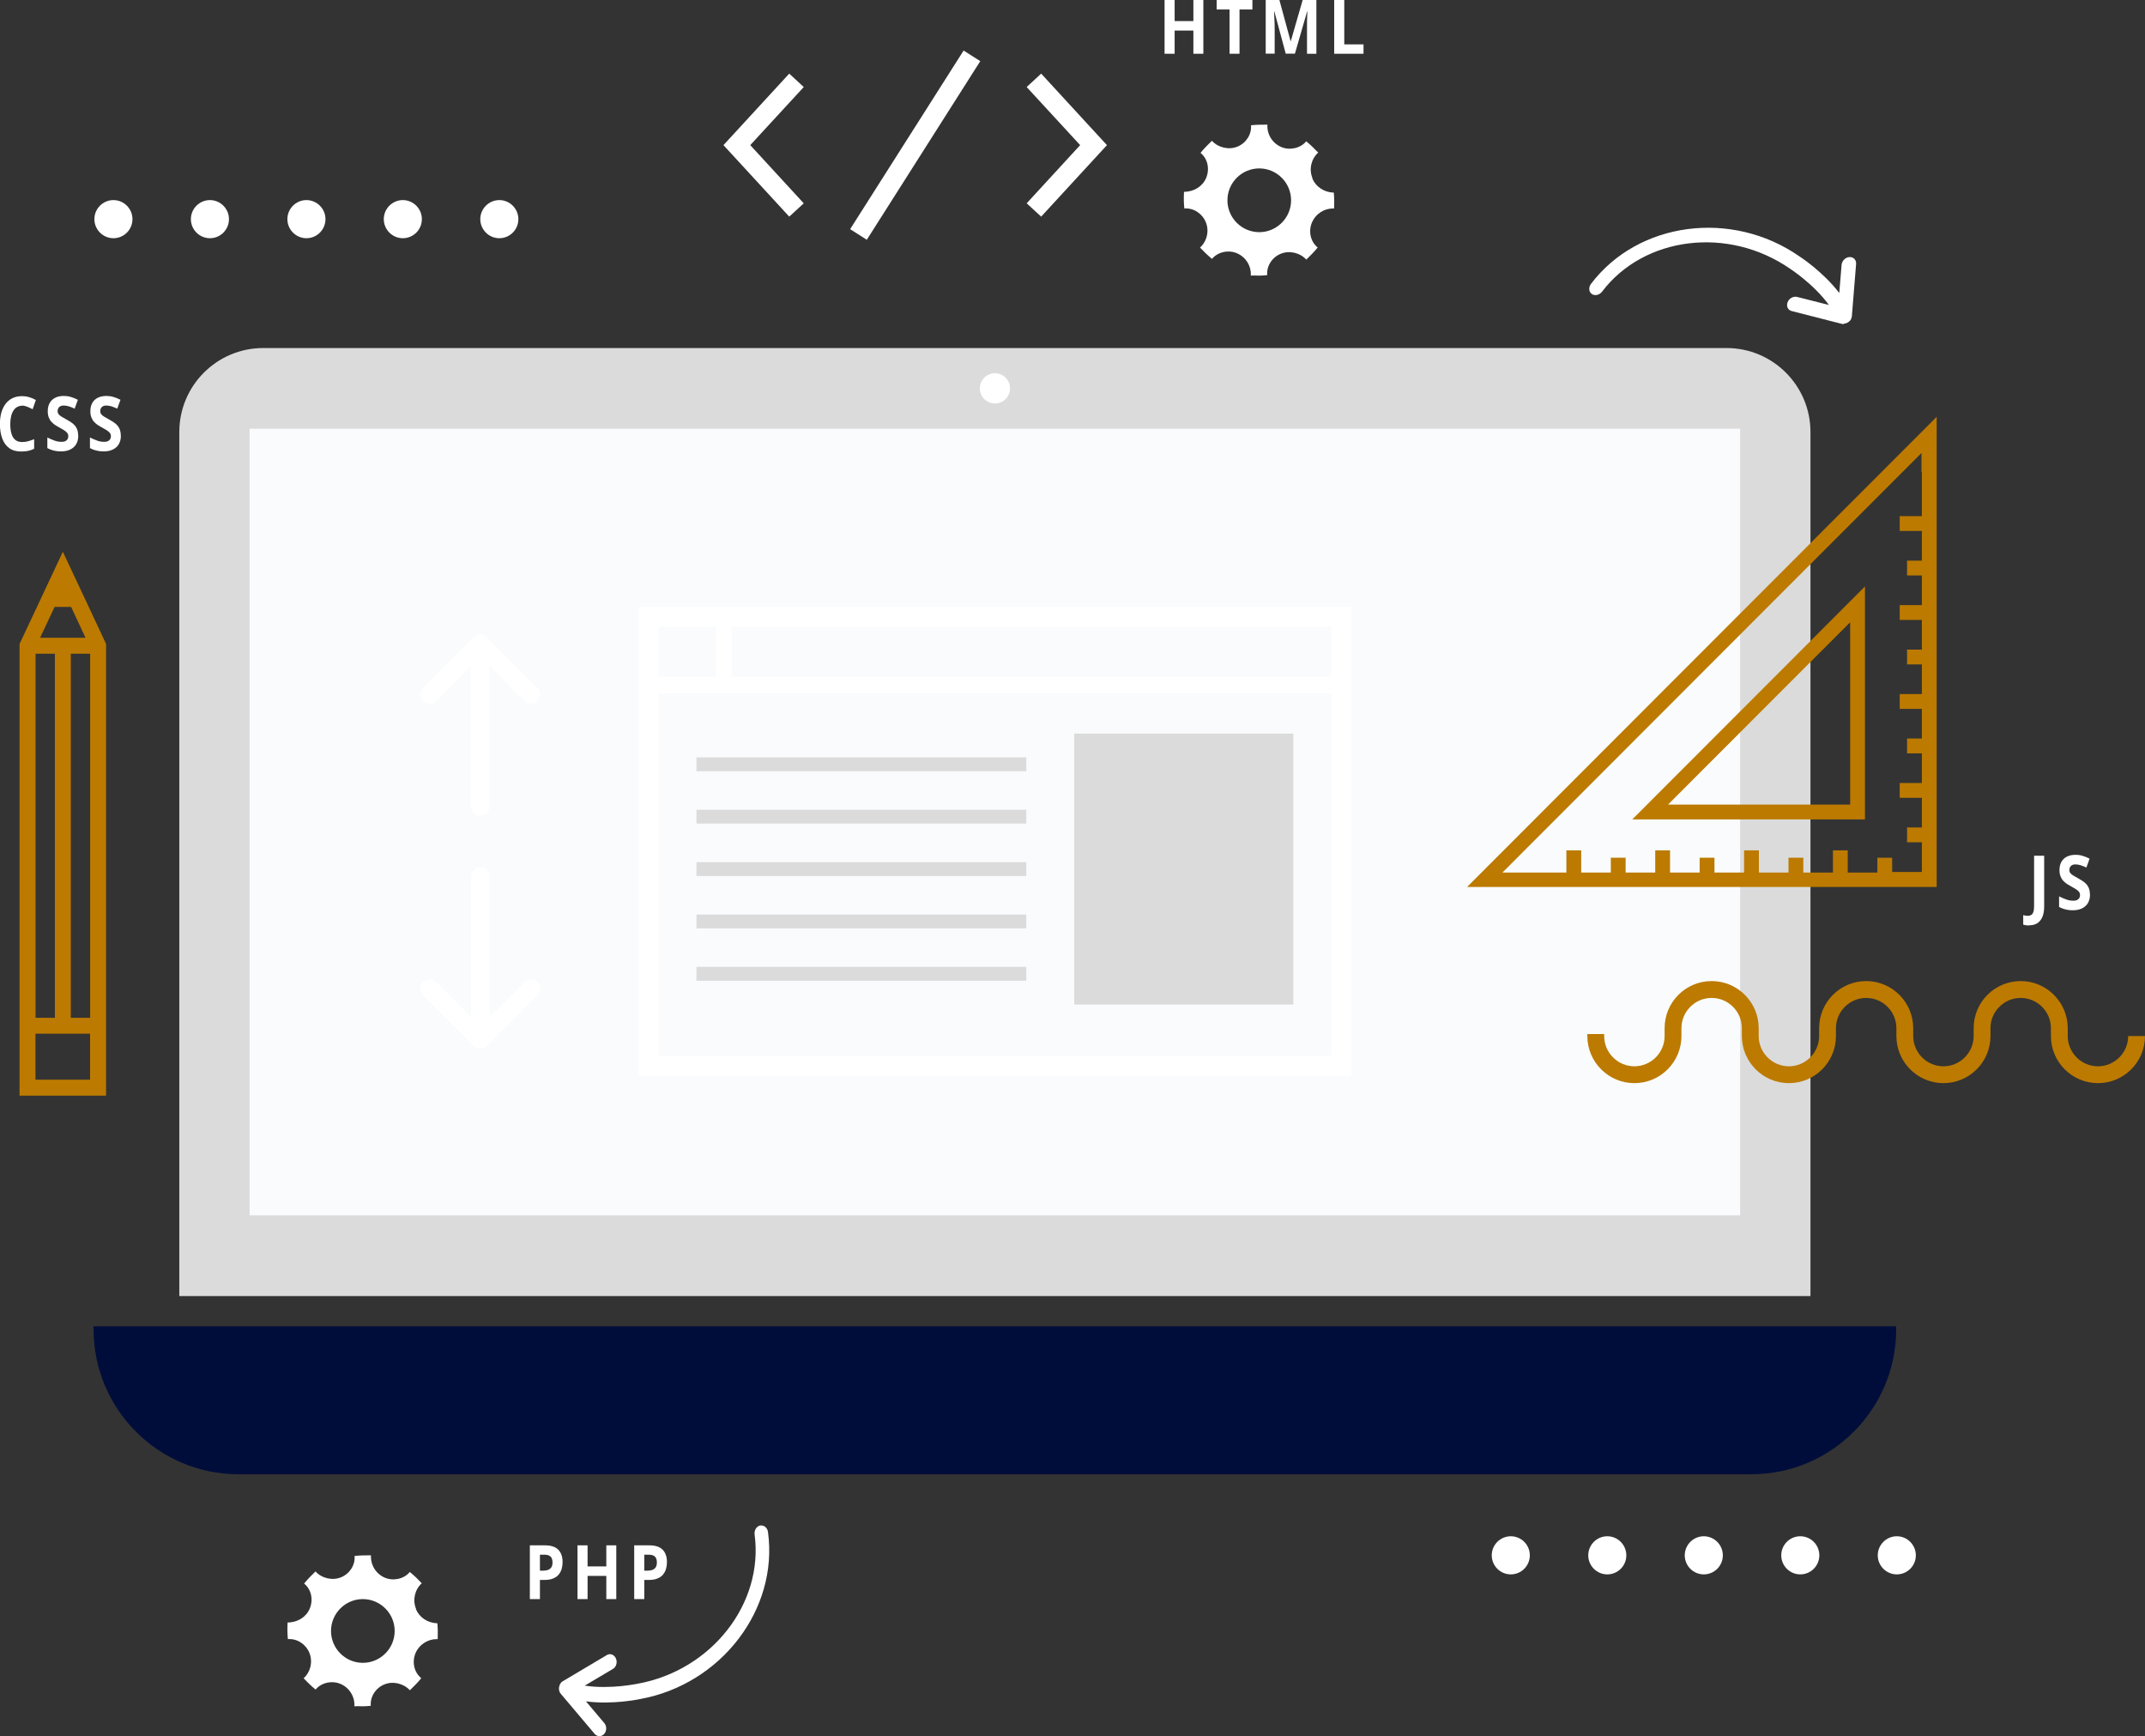 <svg width="299" height="242" viewBox="0 0 299 242" fill="none" xmlns="http://www.w3.org/2000/svg">
<rect x="0" y="0" width="299" height="242" fill="#333333" stroke="none"/>
<g clip-path="url(#clip0_133_1075)">
<path d="M13.044 184.849V185.256C13.044 196.417 22.087 205.469 33.236 205.469H244.126C255.275 205.469 264.317 196.417 264.317 185.256V184.849H13.044Z" fill="#000D3A"/>
<path d="M36.69 48.507H240.671C247.13 48.507 252.368 53.75 252.368 60.215V180.632H24.994V60.215C24.994 53.75 30.231 48.507 36.69 48.507Z" fill="#DBDBDB"/>
<path d="M242.567 59.752H34.795V169.387H242.567V59.752Z" fill="#F9FBFC"/>
<path d="M138.688 56.238C139.851 56.238 140.794 55.294 140.794 54.129C140.794 52.965 139.851 52.021 138.688 52.021C137.525 52.021 136.582 52.965 136.582 54.129C136.582 55.294 137.525 56.238 138.688 56.238Z" fill="white"/>
<path d="M18.464 30.543C18.464 32.019 17.271 33.2 15.811 33.2C14.35 33.2 13.157 32.005 13.157 30.543C13.157 29.081 14.35 27.887 15.811 27.887C17.271 27.887 18.464 29.081 18.464 30.543Z" fill="white"/>
<path d="M31.916 30.543C31.916 32.019 30.723 33.2 29.262 33.2C27.802 33.2 26.608 32.005 26.608 30.543C26.608 29.081 27.802 27.887 29.262 27.887C30.723 27.887 31.916 29.081 31.916 30.543Z" fill="white"/>
<path d="M45.368 30.543C45.368 32.019 44.174 33.2 42.714 33.2C41.254 33.2 40.06 32.005 40.06 30.543C40.06 29.081 41.254 27.887 42.714 27.887C44.174 27.887 45.368 29.081 45.368 30.543Z" fill="white"/>
<path d="M58.806 30.543C58.806 32.019 57.612 33.2 56.152 33.2C54.692 33.2 53.498 32.005 53.498 30.543C53.498 29.081 54.692 27.887 56.152 27.887C57.612 27.887 58.806 29.081 58.806 30.543Z" fill="white"/>
<path d="M72.257 30.543C72.257 32.019 71.064 33.2 69.604 33.2C68.143 33.2 66.95 32.005 66.95 30.543C66.95 29.081 68.143 27.887 69.604 27.887C71.064 27.887 72.257 29.081 72.257 30.543Z" fill="white"/>
<path d="M210.595 219.426C212.06 219.426 213.249 218.237 213.249 216.77C213.249 215.303 212.06 214.113 210.595 214.113C209.129 214.113 207.941 215.303 207.941 216.77C207.941 218.237 209.129 219.426 210.595 219.426Z" fill="white"/>
<path d="M226.7 216.77C226.7 218.246 225.507 219.426 224.046 219.426C222.586 219.426 221.393 218.232 221.393 216.77C221.393 215.308 222.586 214.113 224.046 214.113C225.507 214.113 226.7 215.308 226.7 216.77Z" fill="white"/>
<path d="M240.152 216.77C240.152 218.246 238.958 219.426 237.498 219.426C236.038 219.426 234.844 218.232 234.844 216.77C234.844 215.308 236.038 214.113 237.498 214.113C238.958 214.113 240.152 215.308 240.152 216.77Z" fill="white"/>
<path d="M250.95 219.426C252.416 219.426 253.604 218.237 253.604 216.77C253.604 215.303 252.416 214.113 250.95 214.113C249.485 214.113 248.296 215.303 248.296 216.77C248.296 218.237 249.485 219.426 250.95 219.426Z" fill="white"/>
<path d="M267.056 216.77C267.056 218.246 265.862 219.426 264.402 219.426C262.942 219.426 261.748 218.232 261.748 216.77C261.748 215.308 262.942 214.113 264.402 214.113C265.862 214.113 267.056 215.308 267.056 216.77Z" fill="white"/>
<path d="M296.655 144.396C296.655 146.715 294.759 148.613 292.443 148.613C290.126 148.613 288.23 146.715 288.23 144.396V143.299C288.23 139.687 285.295 136.735 281.673 136.735C278.05 136.735 275.115 139.673 275.115 143.299V144.396C275.115 146.715 273.22 148.613 270.903 148.613C268.586 148.613 266.69 146.715 266.69 144.396V143.299C266.69 139.687 263.756 136.735 260.133 136.735C256.51 136.735 253.576 139.673 253.576 143.299V144.396C253.576 146.715 251.68 148.613 249.363 148.613C247.046 148.613 245.151 146.715 245.151 144.396V143.299C245.151 139.687 242.216 136.735 238.593 136.735C234.971 136.735 232.036 139.673 232.036 143.299V144.396C232.036 146.715 230.14 148.613 227.823 148.613C225.507 148.613 223.611 146.715 223.611 144.396V144.115H221.266V144.396C221.266 148.008 224.201 150.96 227.823 150.96C231.446 150.96 234.381 148.022 234.381 144.396V143.299C234.381 140.98 236.276 139.083 238.593 139.083C240.91 139.083 242.806 140.98 242.806 143.299V144.396C242.806 148.008 245.74 150.96 249.363 150.96C252.986 150.96 255.921 148.022 255.921 144.396V143.299C255.921 140.98 257.816 139.083 260.133 139.083C262.45 139.083 264.345 140.98 264.345 143.299V144.396C264.345 148.008 267.28 150.96 270.903 150.96C274.526 150.96 277.46 148.022 277.46 144.396V143.299C277.46 140.98 279.356 139.083 281.673 139.083C283.99 139.083 285.885 140.98 285.885 143.299V144.396C285.885 148.008 288.82 150.96 292.443 150.96C296.065 150.96 299 148.022 299 144.396H296.655Z" fill="#BC7A00"/>
<path d="M88.995 84.574V149.962H188.381V84.574H88.995ZM91.803 147.151V96.634H185.573V147.151H91.803Z" fill="white"/>
<path d="M99.807 87.357H91.803V94.343H99.807V87.357Z" fill="#F9FBFC"/>
<path d="M185.572 87.357H101.969V94.343H185.572V87.357Z" fill="#F9FBFC"/>
<path d="M143.055 105.56H97.083V107.486H143.055V105.56Z" fill="#DBDBDB"/>
<path d="M143.055 112.855H97.083V114.781H143.055V112.855Z" fill="#DBDBDB"/>
<path d="M143.055 120.164H97.083V122.09H143.055V120.164Z" fill="#DBDBDB"/>
<path d="M143.055 127.459H97.083V129.385H143.055V127.459Z" fill="#DBDBDB"/>
<path d="M143.055 134.754H97.083V136.694H143.055V134.754Z" fill="#DBDBDB"/>
<path d="M180.279 102.243H149.739V140.011H180.279V102.243Z" fill="#DBDBDB"/>
<path d="M204.5 123.621H269.962V58.093L204.5 123.621ZM267.898 65.753V71.938H264.809V74.004H267.898V78.136H265.834V80.203H267.898V84.335H264.809V86.401H267.898V90.534H265.834V92.6H267.898V96.732H264.809V98.799H267.898V102.931H265.834V104.997H267.898V109.13H264.809V111.196H267.898V115.328H265.834V117.395H267.898V121.527H263.756V119.545H261.692V121.611H257.563V118.519H255.499V121.611H251.371V119.545H249.307V121.611H245.179V118.519H243.115V121.611H238.986V119.545H236.922V121.611H232.794V118.519H230.73V121.611H226.602V119.545H224.538V121.611H220.41V118.519H218.345V121.611H209.429L267.842 63.139V65.809L267.898 65.753Z" fill="#BC7A00"/>
<path d="M259.964 114.204V81.735L227.528 114.204H259.964ZM257.9 112.138H232.513L257.9 86.725V112.138Z" fill="#BC7A00"/>
<path d="M14.786 89.747L12.371 84.588L8.762 76.9L5.153 84.588L2.724 89.747V152.703H14.786V89.747ZM9.913 84.588L11.921 88.89H5.589L7.611 84.588H9.913ZM4.957 91.11H7.653V141.852H4.957V91.11ZM12.567 150.482H4.943V144.073H12.553V150.482H12.567ZM12.567 141.852H9.871V91.11H12.567V141.852Z" fill="#BC7A00"/>
<path d="M104.581 20.227L112.037 12.131L110.015 10.261L100.846 20.227L110.015 30.192L112.037 28.337L104.581 20.227Z" fill="white"/>
<path d="M145.133 10.261L143.111 12.131L150.567 20.227L143.111 28.337L145.133 30.192L154.302 20.227L145.133 10.261Z" fill="white"/>
<path d="M134.322 7.045L118.503 31.939L120.826 33.417L136.644 8.523L134.322 7.045Z" fill="white"/>
<path d="M182.947 24.823C182.441 23.6 182.764 22.166 183.747 21.267C183.242 20.747 182.694 20.184 182.076 19.692C181.318 20.648 179.801 21 178.608 20.494C177.372 19.973 176.586 18.722 176.67 17.373C175.954 17.373 175.168 17.373 174.381 17.457C174.494 18.708 173.707 19.945 172.486 20.437C171.292 20.929 169.804 20.578 168.933 19.622C168.414 20.128 167.838 20.69 167.347 21.309C168.344 22.11 168.652 23.544 168.133 24.794C167.641 25.975 166.434 26.734 165.044 26.734C165.002 27.451 165.002 28.252 165.086 29.053C166.364 28.955 167.571 29.742 168.077 30.951C168.582 32.174 168.259 33.608 167.276 34.507C167.768 35.013 168.329 35.59 168.947 36.081C169.481 35.421 170.351 35.055 171.236 35.055C171.643 35.055 172.036 35.126 172.416 35.294C173.651 35.814 174.438 37.065 174.353 38.415C174.69 38.373 175.083 38.415 175.491 38.415C175.87 38.415 176.263 38.387 176.642 38.344C176.53 37.093 177.316 35.856 178.538 35.365C179.731 34.873 181.22 35.224 182.09 36.18C182.61 35.674 183.185 35.112 183.677 34.493C182.68 33.692 182.357 32.258 182.877 31.007C183.368 29.841 184.547 29.053 185.811 29.053H185.966C185.994 28.379 185.994 27.606 185.924 26.847C184.561 26.805 183.41 26.032 182.919 24.851L182.947 24.823ZM175.533 32.357C173.09 32.357 171.096 30.361 171.096 27.915C171.096 25.469 173.09 23.473 175.533 23.473C177.976 23.473 179.97 25.469 179.97 27.915C179.97 30.361 177.976 32.357 175.533 32.357Z" fill="white"/>
<path d="M57.992 224.219C57.486 222.996 57.809 221.563 58.792 220.663C58.3 220.143 57.739 219.581 57.121 219.089C56.363 220.045 54.846 220.396 53.653 219.89C52.417 219.37 51.631 218.119 51.715 216.77C50.999 216.77 50.213 216.77 49.426 216.854C49.539 218.105 48.752 219.342 47.531 219.834C46.337 220.326 44.849 219.974 43.978 219.018C43.459 219.524 42.883 220.087 42.392 220.705C43.389 221.506 43.697 222.94 43.178 224.191C42.686 225.372 41.479 226.131 40.089 226.131C40.047 226.848 40.047 227.649 40.131 228.45C41.409 228.352 42.616 229.139 43.122 230.348C43.627 231.57 43.304 233.004 42.321 233.904C42.813 234.41 43.374 234.986 43.992 235.478C44.526 234.817 45.396 234.452 46.281 234.452C46.688 234.452 47.081 234.522 47.461 234.691C48.696 235.211 49.483 236.462 49.398 237.811C49.735 237.769 50.128 237.811 50.536 237.811C50.915 237.811 51.308 237.783 51.687 237.741C51.575 236.49 52.361 235.253 53.583 234.761C54.776 234.269 56.264 234.621 57.135 235.576C57.655 235.07 58.23 234.508 58.722 233.89C57.725 233.088 57.402 231.655 57.921 230.404C58.413 229.237 59.592 228.45 60.856 228.45H61.011C61.039 227.775 61.039 227.002 60.968 226.243C59.606 226.201 58.455 225.428 57.964 224.247L57.992 224.219ZM50.578 231.753C48.135 231.753 46.141 229.757 46.141 227.311C46.141 224.866 48.135 222.87 50.578 222.87C53.021 222.87 55.015 224.866 55.015 227.311C55.015 229.757 53.021 231.753 50.578 231.753Z" fill="white"/>
<path d="M167.74 7.492H166.35V4.259H163.738V7.492H162.334V0H163.738V2.938H166.35V0H167.74V7.492Z" fill="white"/>
<path d="M172.795 7.492H171.391V1.321H169.593V0H174.578V1.321H172.781V7.492H172.795Z" fill="white"/>
<path d="M179.226 7.492L177.639 1.602H177.597C177.597 1.743 177.611 1.954 177.625 2.235C177.625 2.516 177.653 2.811 177.667 3.134C177.667 3.458 177.681 3.739 177.681 3.992V7.478H176.432V0H178.341L179.9 5.735H179.928L181.585 0H183.495V7.492H182.189V3.936C182.189 3.697 182.189 3.43 182.189 3.12C182.189 2.811 182.203 2.516 182.217 2.235C182.217 1.954 182.245 1.743 182.245 1.602H182.203L180.504 7.478H179.226V7.492Z" fill="white"/>
<path d="M185.98 7.492V0H187.384V6.185H190.066V7.492H185.994H185.98Z" fill="white"/>
<path d="M75.965 215.378C76.821 215.378 77.439 215.589 77.832 215.996C78.225 216.404 78.422 216.98 78.422 217.711C78.422 218.034 78.38 218.358 78.296 218.653C78.211 218.948 78.071 219.215 77.874 219.454C77.678 219.693 77.411 219.876 77.088 220.002C76.765 220.143 76.358 220.199 75.866 220.199H75.263V222.87H73.858V215.378H75.965ZM75.894 216.685H75.263V218.906H75.726C75.993 218.906 76.217 218.864 76.414 218.794C76.611 218.709 76.751 218.597 76.863 218.428C76.962 218.259 77.018 218.049 77.018 217.781C77.018 217.416 76.933 217.135 76.751 216.952C76.568 216.769 76.288 216.685 75.909 216.685H75.894Z" fill="white"/>
<path d="M85.906 222.87H84.516V219.637H81.904V222.87H80.5V215.378H81.904V218.316H84.516V215.378H85.906V222.87Z" fill="white"/>
<path d="M90.511 215.378C91.368 215.378 91.986 215.589 92.379 215.996C92.772 216.404 92.969 216.98 92.969 217.711C92.969 218.034 92.927 218.358 92.842 218.653C92.758 218.948 92.618 219.215 92.421 219.454C92.225 219.693 91.958 219.876 91.635 220.002C91.312 220.143 90.905 220.199 90.413 220.199H89.809V222.87H88.405V215.378H90.511ZM90.441 216.685H89.809V218.906H90.273C90.54 218.906 90.764 218.864 90.961 218.794C91.157 218.709 91.298 218.597 91.41 218.428C91.508 218.259 91.565 218.049 91.565 217.781C91.565 217.416 91.48 217.135 91.298 216.952C91.115 216.769 90.835 216.685 90.455 216.685H90.441Z" fill="white"/>
<path d="M282.852 128.977C282.67 128.977 282.515 128.977 282.375 128.949C282.235 128.921 282.122 128.906 282.024 128.864V127.543C282.122 127.571 282.221 127.585 282.333 127.613C282.445 127.641 282.558 127.641 282.684 127.641C282.852 127.641 282.993 127.599 283.119 127.529C283.246 127.459 283.358 127.332 283.428 127.135C283.498 126.939 283.54 126.658 283.54 126.292V119.264H284.945V126.278C284.945 126.925 284.86 127.445 284.678 127.838C284.495 128.232 284.257 128.513 283.948 128.696C283.639 128.878 283.274 128.963 282.852 128.963V128.977Z" fill="white"/>
<path d="M291.334 124.69C291.334 125.14 291.235 125.519 291.053 125.842C290.87 126.166 290.589 126.419 290.224 126.601C289.859 126.784 289.424 126.868 288.905 126.868C288.68 126.868 288.455 126.854 288.231 126.812C288.006 126.77 287.809 126.728 287.599 126.658C287.402 126.587 287.205 126.503 287.023 126.405V124.929C287.332 125.083 287.655 125.224 287.992 125.35C288.329 125.477 288.666 125.533 288.989 125.533C289.213 125.533 289.396 125.505 289.536 125.435C289.677 125.364 289.775 125.266 289.845 125.154C289.915 125.041 289.944 124.901 289.944 124.746C289.944 124.563 289.887 124.395 289.775 124.268C289.663 124.128 289.508 124.015 289.312 123.889C289.115 123.762 288.905 123.65 288.652 123.509C288.497 123.425 288.329 123.326 288.146 123.214C287.964 123.101 287.795 122.947 287.627 122.778C287.458 122.609 287.332 122.399 287.234 122.16C287.135 121.921 287.079 121.626 287.079 121.274C287.079 120.824 287.163 120.445 287.346 120.122C287.528 119.798 287.781 119.559 288.118 119.391C288.455 119.222 288.848 119.138 289.312 119.138C289.649 119.138 289.986 119.18 290.295 119.278C290.604 119.363 290.926 119.503 291.278 119.672L290.828 120.909C290.519 120.768 290.252 120.656 290.014 120.585C289.775 120.515 289.522 120.473 289.284 120.473C289.115 120.473 288.961 120.501 288.834 120.571C288.708 120.642 288.624 120.726 288.553 120.838C288.497 120.951 288.455 121.091 288.455 121.232C288.455 121.415 288.497 121.555 288.596 121.682C288.694 121.808 288.82 121.921 289.017 122.033C289.199 122.146 289.438 122.272 289.705 122.427C290.042 122.609 290.337 122.792 290.575 122.989C290.814 123.186 290.997 123.411 291.123 123.678C291.249 123.945 291.32 124.268 291.32 124.662L291.334 124.69Z" fill="white"/>
<path d="M3.103 56.547C2.836 56.547 2.598 56.603 2.387 56.73C2.176 56.842 2.008 57.011 1.867 57.236C1.727 57.46 1.615 57.727 1.544 58.037C1.474 58.346 1.432 58.711 1.432 59.091C1.432 59.625 1.488 60.075 1.601 60.454C1.713 60.834 1.895 61.115 2.134 61.312C2.373 61.508 2.696 61.607 3.075 61.607C3.342 61.607 3.609 61.579 3.875 61.508C4.142 61.438 4.437 61.34 4.76 61.213V62.549C4.465 62.689 4.184 62.788 3.903 62.844C3.623 62.9 3.3 62.928 2.949 62.928C2.275 62.928 1.713 62.773 1.278 62.45C0.842 62.127 0.519 61.677 0.309 61.101C0.098 60.525 -0.014 59.85 -0.014 59.077C-0.014 58.515 0.056 57.995 0.182 57.517C0.323 57.039 0.519 56.631 0.772 56.294C1.025 55.956 1.362 55.675 1.741 55.492C2.12 55.31 2.569 55.211 3.075 55.211C3.398 55.211 3.735 55.254 4.058 55.352C4.381 55.45 4.704 55.577 4.999 55.746L4.549 57.039C4.297 56.912 4.058 56.786 3.805 56.687C3.552 56.589 3.314 56.533 3.075 56.533L3.103 56.547Z" fill="white"/>
<path d="M10.91 60.736C10.91 61.185 10.812 61.565 10.63 61.888C10.447 62.212 10.166 62.465 9.801 62.647C9.436 62.83 9.001 62.914 8.481 62.914C8.257 62.914 8.032 62.9 7.807 62.858C7.583 62.816 7.386 62.774 7.175 62.703C6.979 62.633 6.782 62.549 6.6 62.45V60.975C6.909 61.129 7.231 61.27 7.568 61.396C7.905 61.523 8.242 61.579 8.565 61.579C8.79 61.579 8.973 61.551 9.113 61.481C9.253 61.41 9.352 61.312 9.422 61.2C9.492 61.087 9.52 60.947 9.52 60.792C9.52 60.609 9.464 60.441 9.352 60.314C9.239 60.173 9.085 60.061 8.888 59.934C8.692 59.808 8.481 59.696 8.228 59.555C8.074 59.471 7.905 59.372 7.723 59.26C7.54 59.147 7.372 58.993 7.203 58.824C7.035 58.655 6.909 58.445 6.81 58.206C6.712 57.967 6.656 57.672 6.656 57.32C6.656 56.87 6.74 56.491 6.923 56.167C7.105 55.844 7.358 55.605 7.695 55.437C8.032 55.268 8.425 55.184 8.888 55.184C9.225 55.184 9.562 55.226 9.871 55.324C10.18 55.408 10.503 55.549 10.854 55.718L10.405 56.955C10.096 56.814 9.829 56.702 9.59 56.631C9.352 56.561 9.099 56.519 8.86 56.519C8.692 56.519 8.537 56.547 8.411 56.617C8.285 56.688 8.2 56.772 8.13 56.884C8.074 56.997 8.032 57.137 8.032 57.278C8.032 57.461 8.074 57.601 8.172 57.728C8.271 57.854 8.397 57.967 8.594 58.079C8.776 58.192 9.015 58.318 9.282 58.473C9.619 58.655 9.913 58.838 10.152 59.035C10.391 59.232 10.573 59.457 10.7 59.724C10.826 59.991 10.896 60.314 10.896 60.708L10.91 60.736Z" fill="white"/>
<path d="M16.85 60.736C16.85 61.185 16.752 61.565 16.569 61.888C16.386 62.212 16.106 62.465 15.741 62.647C15.375 62.83 14.94 62.914 14.421 62.914C14.196 62.914 13.971 62.9 13.747 62.858C13.522 62.816 13.325 62.774 13.115 62.703C12.918 62.633 12.722 62.549 12.539 62.45V60.975C12.848 61.129 13.171 61.27 13.508 61.396C13.845 61.523 14.182 61.579 14.505 61.579C14.729 61.579 14.912 61.551 15.053 61.481C15.193 61.41 15.291 61.312 15.361 61.2C15.432 61.087 15.46 60.947 15.46 60.792C15.46 60.609 15.403 60.441 15.291 60.314C15.179 60.173 15.024 60.061 14.828 59.934C14.631 59.808 14.421 59.696 14.168 59.555C14.013 59.471 13.845 59.372 13.662 59.26C13.48 59.147 13.311 58.993 13.143 58.824C12.974 58.655 12.848 58.445 12.75 58.206C12.651 57.967 12.595 57.672 12.595 57.32C12.595 56.87 12.68 56.491 12.862 56.167C13.045 55.844 13.297 55.605 13.634 55.437C13.971 55.268 14.364 55.184 14.828 55.184C15.165 55.184 15.502 55.226 15.811 55.324C16.12 55.408 16.443 55.549 16.794 55.718L16.344 56.955C16.035 56.814 15.769 56.702 15.53 56.631C15.291 56.561 15.039 56.519 14.8 56.519C14.631 56.519 14.477 56.547 14.35 56.617C14.224 56.688 14.14 56.772 14.07 56.884C14.013 56.997 13.971 57.137 13.971 57.278C13.971 57.461 14.013 57.601 14.112 57.728C14.21 57.854 14.336 57.967 14.533 58.079C14.716 58.192 14.954 58.318 15.221 58.473C15.558 58.655 15.853 58.838 16.092 59.035C16.33 59.232 16.513 59.457 16.639 59.724C16.766 59.991 16.836 60.314 16.836 60.708L16.85 60.736Z" fill="white"/>
<path d="M78.183 234.565C78.099 234.649 78.043 234.761 78.001 234.874C78.001 234.916 77.973 234.944 77.973 234.972C77.945 235.057 77.93 235.155 77.916 235.239C77.916 235.282 77.916 235.31 77.916 235.338C77.916 235.352 77.916 235.38 77.916 235.394C77.916 235.506 77.945 235.605 77.973 235.703C77.973 235.703 77.973 235.717 77.973 235.731C78.015 235.844 78.071 235.942 78.141 236.026C78.141 236.026 78.141 236.055 78.169 236.069L82.887 241.649C83.252 242.07 83.842 242.085 84.221 241.663C84.586 241.241 84.6 240.567 84.221 240.131L81.68 237.123C85.401 237.615 89.066 236.828 89.234 236.8C100.523 234.747 108.527 224.304 107.053 213.523C106.982 212.989 106.589 212.609 106.126 212.609C106.07 212.609 106.028 212.609 105.971 212.609C105.466 212.708 105.115 213.256 105.185 213.846C106.491 223.461 99.203 232.794 88.897 234.663C88.855 234.663 85.064 235.478 81.511 234.93L85.443 232.597C85.906 232.33 86.089 231.669 85.85 231.135C85.611 230.601 85.05 230.39 84.586 230.671L78.394 234.354C78.31 234.41 78.24 234.466 78.169 234.551L78.183 234.565Z" fill="white"/>
<path d="M257.058 45.105C257.17 45.105 257.297 45.063 257.409 45.021C257.437 45.007 257.479 44.993 257.507 44.979C257.592 44.937 257.662 44.881 257.732 44.824C257.76 44.796 257.788 44.782 257.816 44.754C257.83 44.74 257.844 44.726 257.858 44.726C257.929 44.642 257.985 44.557 258.041 44.459C258.041 44.459 258.041 44.445 258.041 44.431C258.083 44.318 258.111 44.22 258.139 44.108C258.139 44.093 258.139 44.08 258.139 44.065L258.729 36.785C258.771 36.222 258.364 35.801 257.802 35.829C257.241 35.857 256.763 36.349 256.707 36.897L256.384 40.833C254.095 37.853 250.964 35.815 250.809 35.716C241.374 29.166 228.343 30.895 221.772 39.568C221.449 40.003 221.463 40.551 221.772 40.875C221.8 40.903 221.842 40.945 221.884 40.973C222.305 41.268 222.951 41.128 223.316 40.65C229.172 32.933 240.924 31.485 249.532 37.459C249.574 37.487 252.817 39.582 254.938 42.505L250.501 41.381C249.981 41.254 249.391 41.578 249.181 42.126C248.97 42.674 249.223 43.222 249.742 43.349L256.721 45.134C256.819 45.162 256.918 45.162 257.016 45.162L257.058 45.105Z" fill="white"/>
<path d="M65.644 122.174V141.711L60.8 136.862C60.295 136.356 59.466 136.342 58.961 136.862C58.455 137.382 58.455 138.197 58.961 138.703L66.038 145.787C66.15 145.9 66.304 145.998 66.459 146.068C66.782 146.209 67.133 146.209 67.456 146.068C67.61 145.998 67.765 145.9 67.877 145.787L74.954 138.703C75.459 138.197 75.459 137.368 74.954 136.862C74.448 136.356 73.62 136.356 73.115 136.862L68.27 141.711V122.188C68.27 121.471 67.68 120.88 66.964 120.88C66.248 120.88 65.659 121.471 65.659 122.188L65.644 122.174Z" fill="white"/>
<path d="M67.442 88.496C67.133 88.369 66.768 88.369 66.445 88.496C66.29 88.566 66.136 88.65 66.023 88.777L58.947 95.861C58.441 96.367 58.441 97.196 58.947 97.702C59.452 98.208 60.28 98.208 60.786 97.702L65.63 92.853V112.377C65.63 113.094 66.22 113.684 66.936 113.684C67.301 113.684 67.624 113.543 67.863 113.304C68.102 113.065 68.242 112.742 68.242 112.391V92.853L73.086 97.702C73.592 98.208 74.42 98.208 74.926 97.702C75.431 97.196 75.431 96.367 74.926 95.861L67.849 88.777C67.737 88.664 67.582 88.566 67.428 88.496H67.442Z" fill="white"/>
</g>
<defs>
<clipPath id="clip0_133_1075">
<rect width="299" height="242" fill="white"/>
</clipPath>
</defs>
</svg>
